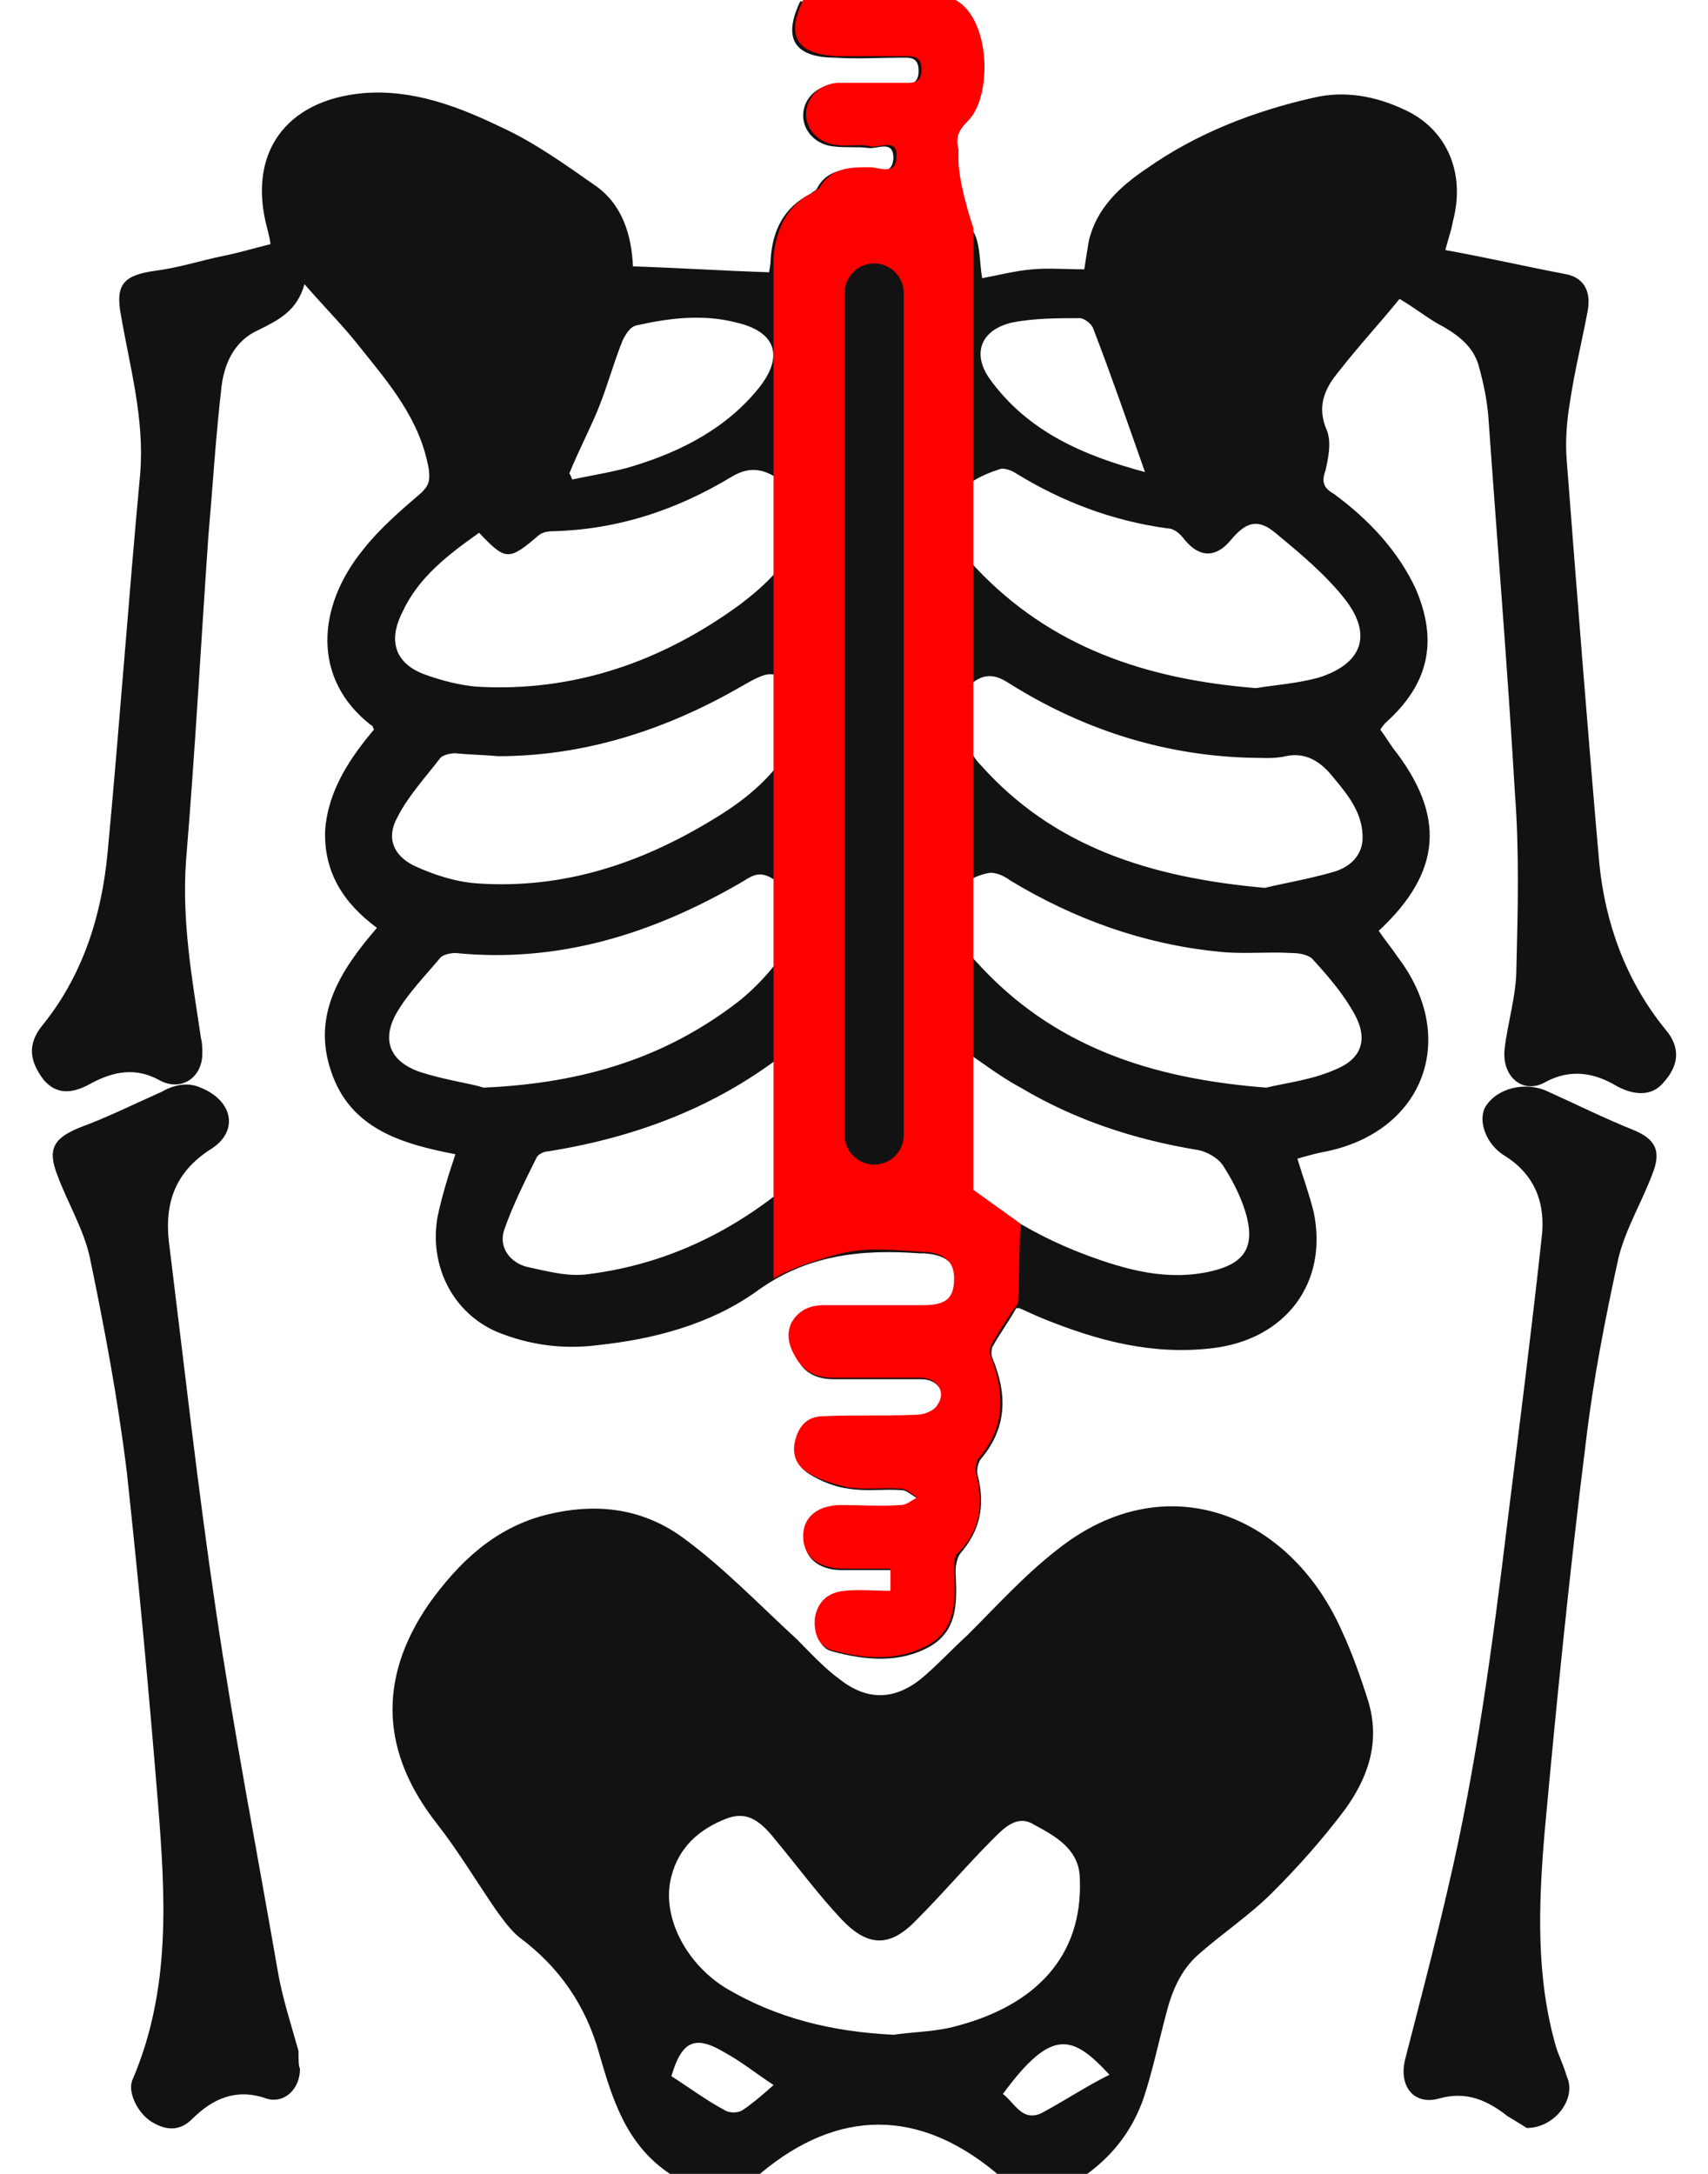 <svg width="22" height="28" viewBox="0 0 22 28" fill="none" xmlns="http://www.w3.org/2000/svg">
<g id="Anatpomia_1_">
<g id="Anatpomia_1__2">
<path id="Vector" d="M12.289 0.019C12.747 0.267 12.766 1.277 12.442 1.582C12.327 1.696 12.289 1.792 12.327 1.944C12.327 1.963 12.327 2.001 12.327 2.02C12.308 2.344 12.289 2.649 12.518 2.954C12.632 3.107 12.613 3.374 12.651 3.583C12.861 3.545 13.071 3.488 13.299 3.469C13.509 3.45 13.738 3.469 13.966 3.469C13.986 3.336 14.005 3.221 14.024 3.107C14.119 2.688 14.424 2.402 14.767 2.173C15.415 1.715 16.158 1.43 16.921 1.258C17.321 1.163 17.721 1.239 18.084 1.41C18.636 1.658 18.884 2.23 18.712 2.859C18.694 2.973 18.655 3.069 18.617 3.221C19.151 3.317 19.646 3.431 20.142 3.526C20.39 3.564 20.504 3.736 20.447 4.022C20.371 4.422 20.276 4.803 20.218 5.204C20.18 5.432 20.161 5.68 20.18 5.928C20.314 7.662 20.447 9.378 20.599 11.112C20.676 11.894 20.943 12.637 21.457 13.266C21.648 13.495 21.629 13.724 21.419 13.952C21.286 14.105 21.076 14.124 20.828 13.991C20.542 13.819 20.237 13.762 19.913 13.933C19.627 14.105 19.341 13.876 19.38 13.514C19.418 13.171 19.532 12.828 19.532 12.466C19.551 11.722 19.57 10.96 19.513 10.216C19.418 8.596 19.284 6.976 19.17 5.356C19.151 5.146 19.113 4.956 19.056 4.746C18.998 4.498 18.827 4.346 18.598 4.212C18.408 4.117 18.255 3.984 18.026 3.85C17.798 4.136 17.512 4.441 17.245 4.784C17.054 5.013 16.959 5.242 17.092 5.547C17.15 5.699 17.111 5.89 17.073 6.061C17.016 6.214 17.054 6.29 17.188 6.366C17.626 6.69 18.007 7.091 18.236 7.586C18.522 8.253 18.408 8.806 17.855 9.302C17.836 9.321 17.817 9.34 17.779 9.397C17.836 9.473 17.893 9.568 17.95 9.645C18.617 10.502 18.579 11.227 17.759 11.989C17.836 12.104 17.931 12.218 18.007 12.332C18.789 13.361 18.35 14.562 17.092 14.829C16.978 14.848 16.845 14.886 16.711 14.924C16.787 15.172 16.864 15.382 16.921 15.611C17.111 16.526 16.559 17.25 15.625 17.364C14.843 17.459 14.138 17.269 13.433 16.983C13.337 16.945 13.223 16.888 13.128 16.849C13.109 16.849 13.09 16.849 13.09 16.849C12.994 17.021 12.88 17.174 12.785 17.345C12.766 17.383 12.766 17.459 12.785 17.498C12.975 17.955 12.975 18.393 12.632 18.794C12.594 18.851 12.575 18.946 12.594 19.003C12.689 19.385 12.632 19.709 12.365 20.014C12.327 20.071 12.308 20.166 12.308 20.242C12.327 20.623 12.346 21.005 11.965 21.214C11.584 21.424 11.146 21.386 10.726 21.272C10.555 21.233 10.497 21.043 10.517 20.852C10.555 20.643 10.688 20.528 10.898 20.509C11.088 20.49 11.279 20.509 11.489 20.509C11.489 20.414 11.489 20.338 11.489 20.223C11.26 20.223 11.05 20.223 10.841 20.223C10.536 20.223 10.345 20.052 10.364 19.804C10.364 19.556 10.555 19.404 10.86 19.404C11.107 19.404 11.374 19.404 11.622 19.404C11.698 19.404 11.755 19.346 11.832 19.308C11.755 19.27 11.679 19.194 11.622 19.194C11.393 19.175 11.165 19.213 10.936 19.175C10.764 19.156 10.574 19.08 10.421 18.984C10.269 18.889 10.211 18.736 10.269 18.546C10.326 18.355 10.459 18.26 10.631 18.26C11.031 18.26 11.431 18.26 11.832 18.241C11.927 18.241 12.06 18.184 12.098 18.108C12.194 17.936 12.079 17.765 11.87 17.765C11.489 17.765 11.126 17.765 10.745 17.765C10.555 17.765 10.383 17.707 10.288 17.536C10.192 17.383 10.135 17.231 10.211 17.059C10.288 16.888 10.44 16.831 10.631 16.831C11.05 16.831 11.47 16.831 11.908 16.831C12.213 16.831 12.308 16.735 12.308 16.487C12.308 16.259 12.175 16.163 11.908 16.144C11.889 16.144 11.87 16.144 11.851 16.144C11.088 16.087 10.383 16.163 9.735 16.64C9.144 17.059 8.42 17.25 7.696 17.326C7.257 17.383 6.819 17.326 6.399 17.154C5.828 16.907 5.523 16.297 5.637 15.668C5.694 15.401 5.77 15.153 5.866 14.867C5.18 14.734 4.512 14.543 4.265 13.8C4.017 13.075 4.379 12.504 4.855 11.951C4.417 11.627 4.169 11.227 4.188 10.693C4.226 10.178 4.512 9.759 4.817 9.397C4.798 9.359 4.798 9.34 4.779 9.34C4.017 8.749 4.074 7.815 4.684 7.071C4.894 6.805 5.16 6.576 5.427 6.347C5.523 6.252 5.542 6.195 5.523 6.042C5.408 5.394 5.008 4.937 4.627 4.46C4.417 4.193 4.169 3.946 3.922 3.66C3.826 4.003 3.597 4.117 3.331 4.25C3.026 4.384 2.892 4.67 2.854 4.975C2.778 5.623 2.74 6.271 2.683 6.919C2.587 8.31 2.511 9.702 2.397 11.074C2.339 11.856 2.473 12.599 2.587 13.361C2.606 13.438 2.606 13.495 2.606 13.571C2.606 13.876 2.339 14.067 2.054 13.914C1.749 13.743 1.463 13.8 1.177 13.952C0.91 14.105 0.719 14.086 0.567 13.914C0.376 13.666 0.357 13.457 0.529 13.228C1.062 12.58 1.31 11.799 1.386 10.979C1.539 9.359 1.653 7.739 1.806 6.099C1.863 5.394 1.672 4.727 1.558 4.06C1.482 3.66 1.596 3.545 1.996 3.488C2.301 3.45 2.587 3.355 2.873 3.297C3.064 3.259 3.254 3.202 3.483 3.145C3.483 3.107 3.464 3.031 3.445 2.954C3.178 1.982 3.674 1.296 4.665 1.201C5.313 1.144 5.904 1.372 6.457 1.639C6.876 1.83 7.276 2.116 7.657 2.383C8.02 2.63 8.134 3.031 8.153 3.431C8.744 3.45 9.316 3.488 9.907 3.507C9.907 3.488 9.926 3.412 9.926 3.355C9.945 2.973 10.097 2.668 10.44 2.497C10.459 2.478 10.497 2.459 10.517 2.44C10.65 2.173 10.898 2.173 11.165 2.173C11.279 2.173 11.489 2.287 11.508 2.039C11.508 1.792 11.298 1.925 11.184 1.906C11.05 1.887 10.898 1.906 10.745 1.887C10.517 1.868 10.345 1.696 10.345 1.487C10.345 1.277 10.517 1.105 10.745 1.086C11.031 1.067 11.298 1.086 11.584 1.086C11.698 1.086 11.832 1.105 11.832 0.915C11.832 0.724 11.717 0.743 11.584 0.743C11.317 0.743 11.031 0.762 10.764 0.743C10.231 0.743 10.078 0.496 10.307 0.019C10.974 0.019 11.641 0.019 12.289 0.019ZM16.177 8.863C16.406 8.825 16.692 8.806 16.978 8.73C17.531 8.558 17.683 8.196 17.34 7.739C17.092 7.415 16.749 7.129 16.425 6.862C16.197 6.671 16.044 6.728 15.853 6.957C15.663 7.186 15.453 7.186 15.263 6.957C15.205 6.881 15.129 6.805 15.034 6.805C14.329 6.709 13.681 6.462 13.09 6.099C13.033 6.061 12.937 6.023 12.88 6.042C12.346 6.214 12.041 6.519 12.422 7.11C12.461 7.186 12.518 7.262 12.575 7.319C13.528 8.329 14.748 8.749 16.177 8.863ZM6.171 6.862C5.77 7.148 5.389 7.434 5.18 7.891C4.989 8.272 5.103 8.558 5.484 8.692C5.694 8.768 5.923 8.825 6.133 8.844C7.391 8.92 8.534 8.52 9.544 7.777C9.868 7.529 10.173 7.243 10.307 6.843C10.402 6.576 10.326 6.404 10.116 6.233C9.849 6.023 9.659 6.004 9.43 6.137C8.706 6.576 7.943 6.824 7.105 6.843C7.047 6.843 6.971 6.862 6.933 6.9C6.552 7.224 6.514 7.224 6.171 6.862ZM6.228 14.009C7.543 13.952 8.591 13.609 9.506 12.904C9.773 12.694 10.021 12.408 10.192 12.123C10.421 11.779 10.288 11.493 9.926 11.303C9.754 11.208 9.659 11.303 9.525 11.379C8.401 12.027 7.2 12.408 5.866 12.275C5.809 12.275 5.713 12.294 5.675 12.332C5.484 12.561 5.256 12.79 5.103 13.056C4.913 13.4 5.027 13.666 5.389 13.8C5.732 13.914 6.056 13.952 6.228 14.009ZM16.311 14.009C16.54 13.952 16.883 13.914 17.188 13.781C17.531 13.647 17.626 13.4 17.454 13.075C17.321 12.828 17.131 12.599 16.921 12.37C16.864 12.294 16.73 12.275 16.635 12.275C16.311 12.256 15.987 12.294 15.682 12.256C14.729 12.161 13.833 11.837 13.013 11.341C12.937 11.284 12.823 11.227 12.727 11.246C12.346 11.322 12.175 11.627 12.327 11.989C12.384 12.142 12.48 12.294 12.594 12.408C13.566 13.476 14.824 13.895 16.311 14.009ZM6.418 9.74C6.209 9.721 6.037 9.721 5.866 9.702C5.809 9.702 5.713 9.721 5.675 9.759C5.484 10.007 5.256 10.255 5.122 10.521C4.97 10.788 5.065 11.017 5.332 11.15C5.58 11.265 5.866 11.36 6.152 11.379C7.276 11.455 8.286 11.112 9.239 10.521C9.64 10.274 10.002 9.969 10.231 9.53C10.383 9.263 10.345 8.997 10.173 8.825C9.964 8.634 9.907 8.634 9.544 8.844C8.553 9.416 7.505 9.74 6.418 9.74ZM16.292 11.436C16.521 11.379 16.864 11.322 17.188 11.227C17.378 11.169 17.531 11.036 17.55 10.826C17.569 10.483 17.359 10.236 17.169 10.007C17.016 9.816 16.826 9.683 16.559 9.74C16.406 9.778 16.216 9.759 16.063 9.759C14.938 9.721 13.909 9.378 12.975 8.787C12.823 8.692 12.689 8.673 12.537 8.787C12.346 8.92 12.27 9.111 12.346 9.321C12.422 9.511 12.499 9.721 12.632 9.854C13.566 10.903 14.805 11.303 16.292 11.436ZM10.269 13.438C9.335 14.219 8.248 14.639 7.066 14.829C7.009 14.829 6.933 14.867 6.914 14.905C6.762 15.21 6.609 15.515 6.495 15.839C6.418 16.068 6.571 16.259 6.781 16.316C7.047 16.373 7.314 16.449 7.581 16.411C8.782 16.259 9.773 15.687 10.631 14.829C10.669 14.791 10.707 14.677 10.688 14.62C10.555 14.238 10.421 13.838 10.269 13.438ZM12.308 13.457C12.175 13.838 12.041 14.219 11.908 14.6C11.889 14.677 11.927 14.791 11.984 14.848C12.556 15.439 13.223 15.877 13.986 16.163C14.5 16.354 15.034 16.506 15.606 16.373C16.006 16.278 16.158 16.087 16.063 15.687C16.006 15.458 15.892 15.229 15.758 15.02C15.701 14.924 15.549 14.829 15.415 14.81C14.614 14.677 13.852 14.429 13.147 14.009C12.861 13.857 12.575 13.628 12.308 13.457ZM7.333 6.099C7.352 6.118 7.352 6.137 7.371 6.176C7.638 6.118 7.905 6.08 8.153 6.004C8.782 5.813 9.373 5.508 9.792 4.975C10.097 4.575 9.983 4.27 9.487 4.155C9.049 4.041 8.61 4.098 8.191 4.193C8.115 4.212 8.058 4.308 8.02 4.384C7.905 4.67 7.829 4.956 7.715 5.242C7.6 5.528 7.448 5.813 7.333 6.099ZM14.748 6.08C14.519 5.432 14.309 4.822 14.081 4.231C14.062 4.174 13.966 4.098 13.909 4.098C13.623 4.098 13.318 4.098 13.033 4.155C12.632 4.25 12.518 4.555 12.747 4.879C13.242 5.566 13.966 5.871 14.748 6.08Z" fill="#121212"/>
<path id="Vector_2" d="M3.864 26.647C3.864 26.914 3.655 27.104 3.426 27.028C3.045 26.895 2.74 27.028 2.473 27.295C2.32 27.447 2.149 27.447 1.958 27.333C1.768 27.218 1.634 26.933 1.71 26.78C2.206 25.617 2.13 24.417 2.034 23.216C1.92 21.805 1.787 20.376 1.634 18.965C1.52 18.031 1.348 17.116 1.158 16.201C1.081 15.839 0.872 15.496 0.738 15.134C0.605 14.791 0.7 14.658 1.024 14.524C1.386 14.391 1.729 14.219 2.073 14.067C2.244 13.971 2.416 13.933 2.587 14.01C3.007 14.181 3.083 14.581 2.702 14.81C2.206 15.134 2.111 15.572 2.187 16.087C2.378 17.631 2.549 19.175 2.778 20.719C3.007 22.282 3.311 23.845 3.578 25.389C3.636 25.732 3.75 26.075 3.845 26.418C3.845 26.532 3.845 26.609 3.864 26.647Z" fill="#121212"/>
<path id="Vector_3" d="M19.665 27.409C19.608 27.371 19.513 27.314 19.418 27.257C19.151 27.047 18.884 26.933 18.541 27.028C18.217 27.123 18.007 26.875 18.102 26.513C18.293 25.77 18.484 25.046 18.655 24.302C19.017 22.758 19.227 21.176 19.418 19.594C19.57 18.374 19.723 17.174 19.856 15.954C19.913 15.515 19.78 15.134 19.38 14.886C19.132 14.734 19.036 14.429 19.132 14.257C19.284 14.009 19.646 13.933 19.913 14.048C20.294 14.219 20.676 14.41 21.057 14.562C21.324 14.677 21.4 14.829 21.286 15.115C21.152 15.477 20.942 15.82 20.847 16.201C20.676 16.983 20.523 17.764 20.428 18.565C20.218 20.242 20.047 21.939 19.894 23.616C19.818 24.531 19.78 25.465 20.047 26.38C20.085 26.494 20.142 26.608 20.18 26.742C20.314 27.028 20.028 27.409 19.665 27.409Z" fill="#121212"/>
<path id="Vector_4" d="M13.109 16.792C13.128 16.792 13.128 15.782 13.147 15.763L12.537 15.325V2.935C12.537 2.935 12.327 2.325 12.346 2.001C12.346 1.982 12.346 1.944 12.346 1.925C12.308 1.773 12.346 1.677 12.461 1.563C12.785 1.258 12.765 0.248 12.308 0C11.66 0 10.993 0 10.345 0C10.116 0.477 10.269 0.705 10.802 0.724C11.069 0.724 11.355 0.724 11.622 0.724C11.736 0.724 11.87 0.705 11.87 0.896C11.87 1.086 11.736 1.067 11.622 1.067C11.336 1.067 11.069 1.067 10.783 1.067C10.555 1.086 10.383 1.258 10.383 1.468C10.383 1.677 10.555 1.849 10.783 1.868C10.936 1.887 11.069 1.849 11.222 1.887C11.336 1.906 11.565 1.773 11.546 2.02C11.546 2.268 11.317 2.154 11.203 2.154C10.955 2.154 10.707 2.154 10.555 2.421C10.535 2.44 10.497 2.459 10.478 2.478C9.964 2.707 9.964 3.336 9.964 3.336V16.468C9.964 16.468 10.192 16.316 10.764 16.163C11.107 16.068 11.374 16.087 11.889 16.125C11.984 16.125 12.136 16.144 12.232 16.259C12.27 16.316 12.289 16.373 12.289 16.468C12.289 16.716 12.194 16.811 11.889 16.811C11.469 16.811 11.05 16.811 10.612 16.811C10.44 16.811 10.288 16.869 10.192 17.04C10.116 17.212 10.173 17.364 10.269 17.517C10.383 17.688 10.535 17.745 10.726 17.745C11.107 17.745 11.469 17.745 11.851 17.745C12.06 17.745 12.194 17.917 12.079 18.088C12.041 18.165 11.908 18.222 11.812 18.222C11.412 18.241 11.012 18.222 10.612 18.241C10.421 18.241 10.307 18.336 10.249 18.527C10.192 18.718 10.249 18.87 10.402 18.965C10.555 19.061 10.745 19.118 10.917 19.156C11.145 19.194 11.374 19.156 11.603 19.175C11.679 19.175 11.755 19.251 11.812 19.289C11.736 19.327 11.679 19.385 11.603 19.385C11.355 19.404 11.088 19.385 10.84 19.385C10.535 19.385 10.345 19.537 10.345 19.785C10.345 20.033 10.516 20.185 10.821 20.204C11.031 20.204 11.241 20.204 11.469 20.204C11.469 20.299 11.469 20.376 11.469 20.49C11.26 20.49 11.069 20.471 10.879 20.49C10.669 20.509 10.535 20.624 10.497 20.833C10.478 21.024 10.535 21.195 10.707 21.253C11.126 21.367 11.546 21.405 11.946 21.195C12.327 20.986 12.308 20.605 12.289 20.223C12.289 20.147 12.289 20.033 12.346 19.995C12.632 19.709 12.67 19.366 12.575 18.984C12.556 18.908 12.575 18.813 12.613 18.775C12.956 18.374 12.937 17.936 12.765 17.479C12.746 17.44 12.746 17.364 12.765 17.326C12.899 17.097 12.994 16.945 13.109 16.792ZM11.641 14.62C11.641 14.829 11.469 15.001 11.26 15.001C11.05 15.001 10.879 14.829 10.879 14.62V3.774C10.879 3.564 11.05 3.393 11.26 3.393C11.469 3.393 11.641 3.564 11.641 3.774V14.62Z" fill="#FE0000"/>
<path id="Vector_5" d="M17.626 21.92C17.531 21.615 17.416 21.291 17.283 21.005C16.616 19.499 15.015 18.851 13.623 19.956C13.204 20.28 12.842 20.681 12.46 21.062C12.251 21.253 12.06 21.462 11.851 21.634C11.508 21.901 11.164 21.901 10.821 21.634C10.612 21.481 10.44 21.291 10.269 21.119C9.792 20.681 9.335 20.204 8.82 19.823C8.286 19.423 7.676 19.346 7.009 19.518C6.361 19.69 5.904 20.128 5.522 20.662C4.855 21.634 4.913 22.587 5.637 23.502C5.904 23.845 6.132 24.226 6.38 24.588C6.476 24.722 6.571 24.855 6.685 24.95C7.2 25.331 7.543 25.827 7.714 26.437C7.886 27.028 8.058 27.619 8.629 28C8.648 28 9.144 28 9.792 28L9.811 27.981C10.802 27.161 11.832 27.161 12.823 27.981L12.842 28C13.49 28 13.966 28 14.005 28C14.367 27.733 14.595 27.409 14.729 27.028C14.843 26.685 14.919 26.323 15.015 25.96C15.091 25.656 15.205 25.37 15.453 25.16C15.758 24.893 16.101 24.664 16.387 24.378C16.711 24.055 17.035 23.692 17.321 23.311C17.626 22.892 17.779 22.434 17.626 21.92ZM9.563 27.18C9.506 27.218 9.392 27.218 9.335 27.18C9.087 27.047 8.858 26.875 8.648 26.742C8.782 26.285 8.953 26.208 9.335 26.437C9.544 26.551 9.735 26.704 9.964 26.856C9.792 27.009 9.678 27.104 9.563 27.18ZM12.327 26.094C12.06 26.17 11.774 26.17 11.508 26.208C10.726 26.17 10.002 25.999 9.335 25.598C8.82 25.274 8.515 24.664 8.648 24.169C8.744 23.788 9.011 23.559 9.354 23.425C9.601 23.33 9.773 23.425 9.983 23.692C10.269 24.035 10.535 24.398 10.84 24.722C11.184 25.084 11.469 25.084 11.812 24.722C12.156 24.378 12.46 24.016 12.804 23.673C12.937 23.54 13.109 23.368 13.318 23.502C13.604 23.654 13.909 23.826 13.909 24.207C13.947 25.198 13.337 25.827 12.327 26.094ZM13.414 27.218C13.166 27.333 13.07 27.085 12.918 26.971C13.547 26.113 13.814 26.208 14.29 26.723C13.985 26.875 13.7 27.066 13.414 27.218Z" fill="#121212"/>
</g>
</g>
</svg>
